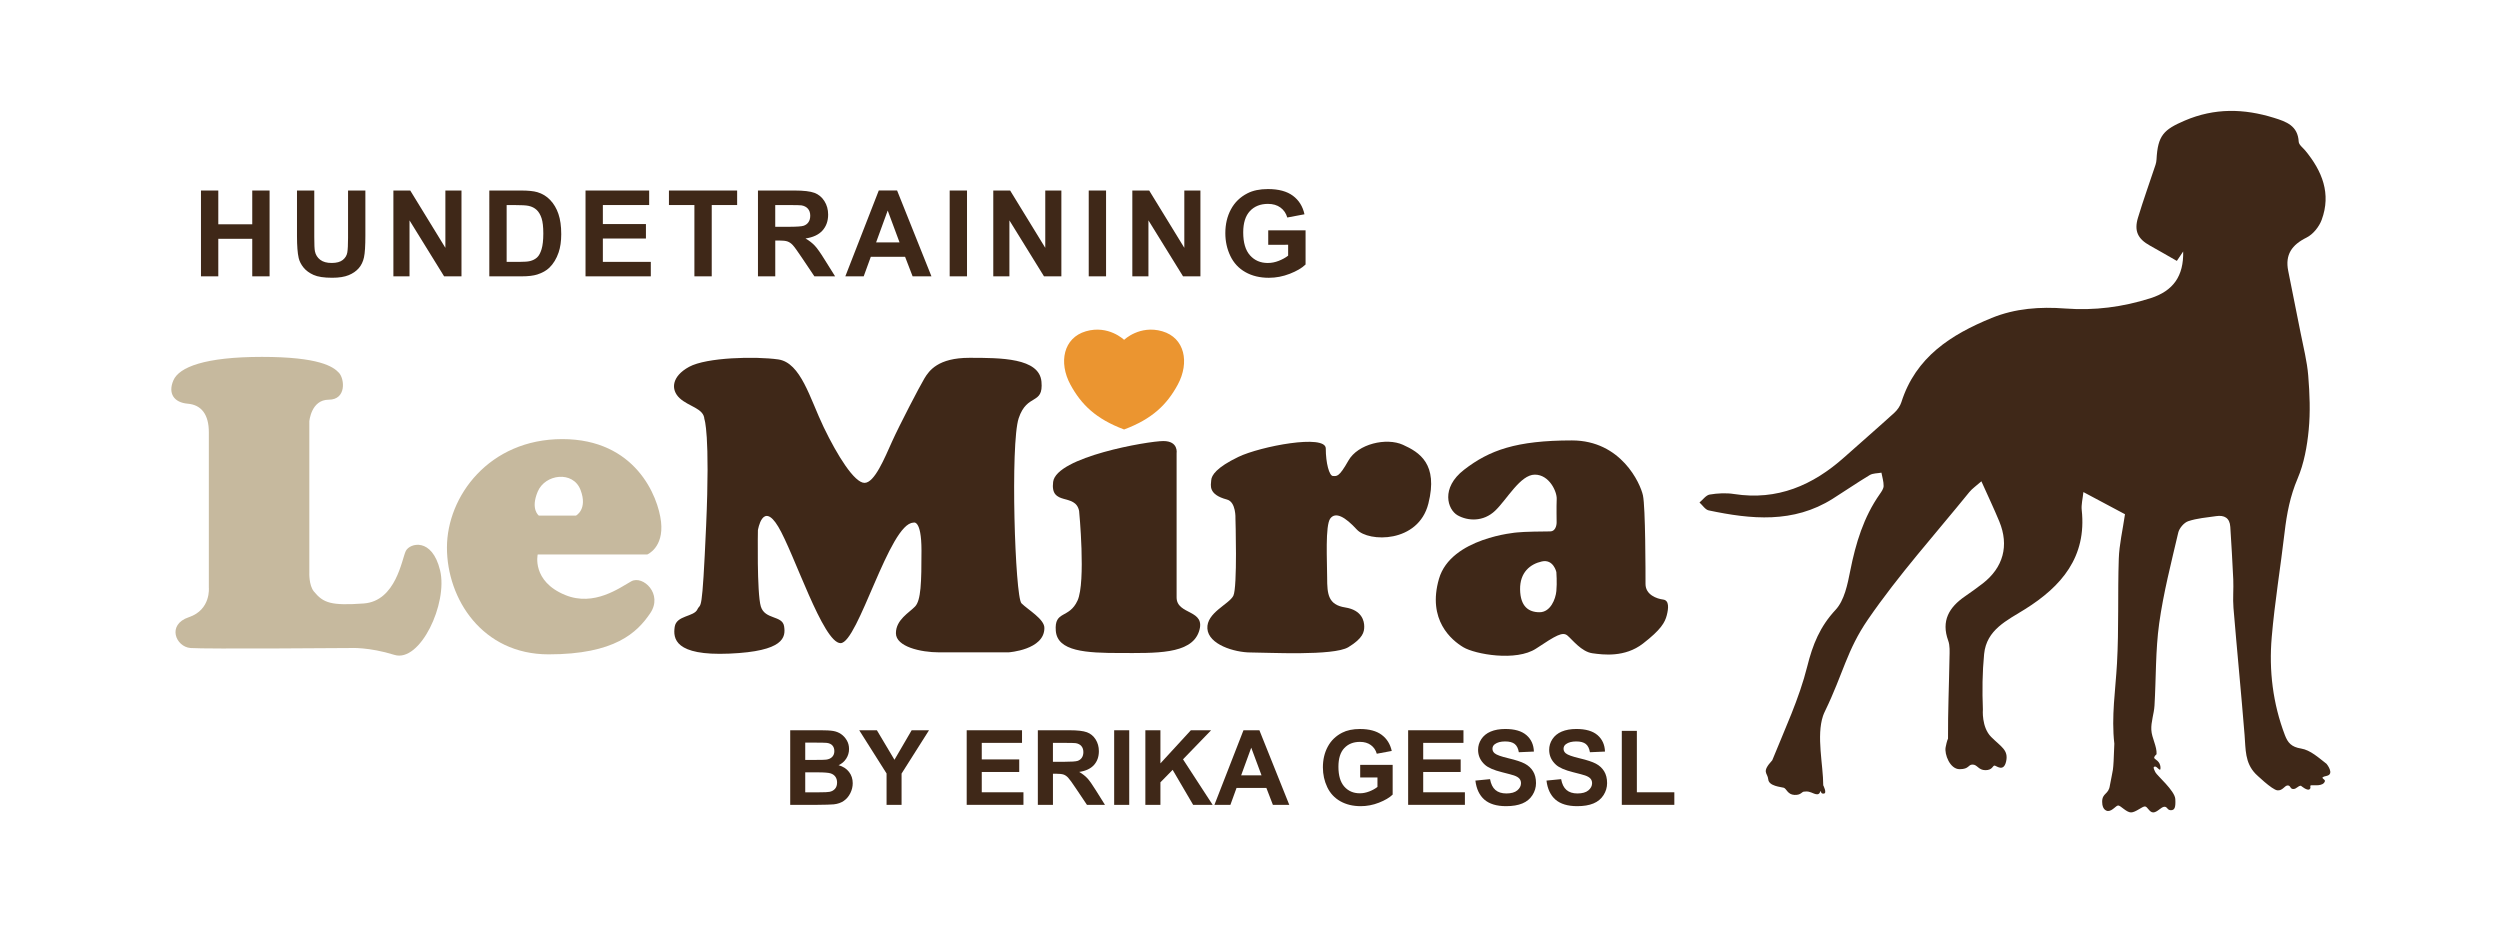 <svg xmlns="http://www.w3.org/2000/svg" viewBox="0 0 959.35 365.3"><path d="m692.37 303.76c-1.01 0-1.19 1.42-3.8 1.28s-3.02-2.43-4.07-2.75-5.72-.6-5.95-3.2c-.23-2.61-2.78-2.64 1.54-7.35 4.8-11.89 10.34-23.65 13.42-36 2.1-8.43 4.89-15.3 10.87-21.72 3.39-3.64 4.6-9.79 5.64-15.04 2.09-10.51 5.11-20.52 11.33-29.38.66-.94 1.45-2.05 1.47-3.1.03-1.7-.53-3.41-.84-5.12-1.51.29-3.26.18-4.5.93-4.82 2.89-9.45 6.1-14.21 9.09-15.09 9.51-31.28 7.9-47.58 4.46-1.33-.28-2.36-1.99-3.53-3.03 1.3-1.06 2.48-2.81 3.91-3.05 3.06-.51 6.33-.68 9.38-.2 16.57 2.57 30.19-3.34 42.26-14.1 6.4-5.71 12.89-11.32 19.23-17.09 1.18-1.07 2.22-2.58 2.7-4.08 5.5-17.29 19.01-25.9 34.63-32.29 9.11-3.72 18.61-4.36 28.29-3.63 11.15.84 21.93-.54 32.66-3.95 8.77-2.79 12.77-8.53 12.55-17.94-.96 1.42-1.91 2.85-2.43 3.62-3.52-2-6.92-3.99-10.37-5.9-4.58-2.54-6.09-5.57-4.55-10.66 2.06-6.83 4.5-13.55 6.74-20.33.22-.66.34-1.35.38-2.05.49-9.19 2.7-11.42 10.85-14.91 11.43-4.89 22.67-4.64 34.23-1.05 4.8 1.49 9.15 3.04 9.49 9.19.07 1.18 1.64 2.3 2.55 3.41 6.45 7.83 9.97 16.49 6.26 26.54-.99 2.67-3.32 5.58-5.81 6.81-5.62 2.78-8.29 6.53-7.03 12.79 1.58 7.89 3.19 15.78 4.73 23.68 1.07 5.49 2.5 10.95 2.95 16.5.56 6.91.85 13.95.18 20.83-.61 6.33-1.79 12.88-4.26 18.68-2.86 6.7-4.15 13.48-4.98 20.56-1.56 13.45-3.8 26.83-4.95 40.31-1.1 12.79.43 25.44 5.05 37.57 1.12 2.93 2.51 4.57 6.23 5.16 3.52.56 6.74 3.53 9.76 5.87 0 0 3.25 3.96 0 4.63-3.25.68-.37 1.2-.63 2.03-.63 2.03-3.99 1.5-5.1 1.55s.09.93-.83 1.57-3.27-1.38-3.27-1.38c-1.16 0-1.66 1.26-2.94 1.26s-.94-1.37-2.14-1.37-1.88 2.06-3.94 1.88c-2.06-.17-8.39-6.34-8.39-6.34-4.14-4.3-3.77-9.37-4.22-14.92-1.31-16.26-2.91-32.5-4.26-48.75-.3-3.61.08-7.28-.08-10.91-.29-6.74-.73-13.48-1.14-20.21-.21-3.43-2.3-4.56-5.42-4.1-3.6.53-7.3.8-10.71 1.94-1.63.55-3.44 2.67-3.84 4.39-2.7 11.57-5.69 23.13-7.32 34.86-1.44 10.4-1.17 21.04-1.8 31.57-.19 3.1-1.37 6.2-1.21 9.26.16 3.14 2.18 6.27 2.01 9.33 0 0-.97.81-.91 1.42s2.53 1.15 2.41 4.05c-.06 1.42-1.28-.75-2.05-.72-.98.04-.52.89.08 2.16s7.48 7.09 7.66 10.3-.24 4.29-1.69 4.29-1.27-1.33-2.48-1.33-2.78 2.18-4.3 2.18-2.18-2.3-3.21-2.3-3.57 2.3-5.32 2.3-3.99-2.66-4.9-2.66-2.18 2.12-3.93 2.12c0 0-2.24 0-2.24-3.51s2.48-2.72 2.96-6.29c1.26-7.11 1.27-3.69 1.71-16.03-1.19-10.45.45-20.53 1.02-30.79.75-13.37.24-26.81.69-40.2.18-5.43 1.47-10.83 2.38-17.07-4.23-2.25-9.66-5.14-15.96-8.5-.27 2.62-.87 4.82-.64 6.92 1.95 18-7.79 29.3-21.8 38.05-6.9 4.31-14.74 7.83-15.66 17.2-.69 7.02-.75 14.16-.47 21.22 0 0-.6 6.79 3.18 10.58 3.79 3.79 6.69 4.99 5.75 9.34-.95 4.36-3.79 1.64-4.48 1.64s-.76 1.77-3.47 1.77-3.09-2.15-4.92-2.15-1.26 1.77-4.99 1.77-5.87-5.75-5.37-8.4c.51-2.65.92-3.32.92-3.32-.06-10.4.4-20.8.57-31.21.04-2.14.21-4.46-.5-6.4-2.75-7.59.33-12.77 6.38-16.95 2.31-1.6 4.61-3.23 6.83-4.95 7.93-6.13 10.23-14.56 6.4-23.83-2.05-4.96-4.36-9.81-6.87-15.41-2.02 1.79-3.53 2.79-4.62 4.13-13.12 16.19-27.14 31.76-38.91 48.89-8.12 11.83-9.42 20.56-16.4 35.01-.31.64-.61 1.29-.84 1.96-2.61 7.78.08 18.88.08 26.66 0 0 1.57 3.05.24 3.19s-.96-.96-1.24-.92c-.27.05-.23 1.19-1.37 1.19-.97 0-1.82-.68-3.21-1-.46-.11-.94-.12-1.41-.05z" fill="#3f2818"></path><path d="m118.7 219.77v-58.06s.66-8.33 7.45-8.33 6.13-7.89 3.94-10.3-7.67-6.13-29.58-6.13-31.77 3.94-33.96 8.98.22 8.54 5.48 8.98 8.11 4.16 8.11 10.95 0 59.59 0 59.59.88 8.54-7.67 11.39-5.04 11.39.66 11.83 61.35 0 61.35 0 7.01-.44 16.87 2.63 20.59-19.72 17.53-32.43c-3.07-12.71-11.61-10.52-13.15-7.45-1.53 3.07-3.72 19.28-16.21 20.16s-15.44-.18-19.06-4.6c-1.97-2.39-1.76-7.21-1.76-7.21z" fill="#c6b99e"></path><path d="m242.27 223.06c-4.38 2.41-14.24 9.86-25.41 5.26-12.92-5.32-10.52-15.56-10.52-15.56h42.07s6.35-2.63 5.26-12.49c-1.1-9.86-9.86-31.77-37.9-31.77s-44.26 21.91-44.26 41.63 13.58 40.97 39 40.97c25.41 0 33.96-8.33 39-15.77s-2.85-14.68-7.24-12.27zm-35.93-34.4c2.85-6.79 13.58-8.11 16.43-.66s-1.75 9.86-1.75 9.86h-14.24s-3.29-2.41-.44-9.2z" fill="#c6b99e"></path><path d="m270.3 160.82s2.23 5.36.67 40.87-2.01 29.26-3.35 32.16-8.04 2.23-8.71 6.7 0 11.17 20.99 10.27 21.66-6.25 20.99-10.5-7.37-2.46-8.93-7.59c-1.56-5.14-1.12-29.26-1.12-29.26s1.79-11.39 7.82-1.34 17.2 44.67 23.9 44.67 18.76-46.01 27.92-46.23c0 0 3.13-1.56 3.13 10.72s-.19 19.08-2.47 21.46c-2.27 2.38-7.34 5.07-7.34 10.24s9.51 7.34 16.54 7.34h26.68s13.75-.93 13.75-9.31c.1-3.41-6.31-7.03-8.79-9.51s-4.32-61.26-1.07-71.02 9.56-4.88 8.74-14.03-15.66-9.15-27.65-9.15-15.45 4.88-17.28 7.93-9.56 17.89-12.4 24.2c-2.85 6.3-6.71 15.86-10.57 15.86s-10.37-10.37-15.66-21.35-8.74-24.81-17.49-26.03-27.45-.81-34.16 2.85-7.12 8.74-3.66 12 9.28 3.9 9.52 8.05z" fill="#3f2818"></path><path d="m414.1 196.09s2.64 27.25-.61 34.37-8.95 3.66-8.34 11.59 11.59 8.54 24.81 8.54 27.04.61 30.09-8.13-8.54-6.3-8.54-13.22c0-6.91 0-55.31 0-55.31s.81-4.68-5.08-4.68-41.08 6.1-42.3 15.66c-1.21 9.55 8.55 4.06 9.97 11.18z" fill="#3f2818"></path><path d="m474.09 198.93s.81 26.43-.81 29.69-10.37 6.51-9.96 12.61 10.37 9.15 16.67 9.15 31.72 1.42 37.42-2.03c5.69-3.46 6.1-5.9 6.1-7.93s-.81-6.3-7.32-7.32-6.91-5.08-6.91-11.39c0-6.3-.81-20.13 1.22-22.77s5.69-.61 10.17 4.27 23.59 5.29 27.45-9.96-3.46-19.72-9.76-22.57-17.28-.41-20.94 6.1-4.47 5.88-5.9 5.88c-1.42 0-2.77-4.94-2.77-10.56s-25.1-.83-33.54 3.23-10.31 7.08-10.42 8.96-1.31 5.45 6.04 7.4c3.53.92 3.26 7.24 3.26 7.24z" fill="#3f2818"></path><path d="m638.21 230.07c-2.39-.3-6.76-1.79-6.76-5.97s0-29.43-.99-34.01c-.99-4.57-8.37-21.08-27.25-21.08-21.38 0-31.69 3.76-41.37 11.24-9.07 7.01-6.36 15.31-2.49 17.5 3.88 2.19 9.84 2.59 14.42-1.79 4.57-4.38 9.65-13.82 15.21-13.82s8.52 6.56 8.39 9.35c-.13 2.78-.03 8.95-.03 8.95s.08 3.48-2.54 3.48c-2.19 0-10.24.1-12.68.4 0 0-25.36 1.99-29.93 17.8s4.87 23.57 9.35 26.25c4.47 2.68 20.28 5.57 27.94.5s10.14-6.56 12.03-4.97 5.37 6.2 9.55 6.78 12.43 1.67 19.39-3.7 8.45-8.15 9.15-10.84 1-5.77-1.39-6.07zm-40.97-3.28c-.3 3.18-2.29 8.15-6.46 8.15-4.18 0-7.36-2.19-7.46-8.75s3.88-9.74 8.35-10.74c4.47-.99 5.57 4.08 5.57 4.08s.3 4.07 0 7.26z" fill="#3f2818"></path><path d="m431.33 164.8c-10.76-4.04-16.38-9.49-20.57-17.21-4.6-8.49-2.69-17.97 5.96-20.47s14.61 3.27 14.61 3.27h.06s5.96-5.77 14.61-3.27 10.55 11.98 5.96 20.47c-4.18 7.72-9.8 13.17-20.57 17.21z" fill="#eb9530"></path><g fill="#3f2818"><path d="m77.12 106.03v-32.92h6.65v12.96h13.03v-12.96h6.65v32.93h-6.65v-14.4h-13.03v14.4h-6.65z"></path><path d="m113.95 73.11h6.65v17.83c0 2.83.08 4.66.25 5.5.28 1.35.96 2.43 2.03 3.25s2.53 1.22 4.39 1.22c1.89 0 3.31-.39 4.27-1.16s1.53-1.72 1.73-2.84c.19-1.12.29-2.99.29-5.59v-18.21h6.65v17.29c0 3.95-.18 6.75-.54 8.38s-1.02 3.01-1.99 4.13-2.26 2.02-3.87 2.68-3.73 1-6.33 1c-3.14 0-5.53-.36-7.15-1.09s-2.91-1.67-3.85-2.83-1.56-2.38-1.86-3.65c-.43-1.89-.65-4.67-.65-8.36v-17.55z"></path><path d="m150.96 106.03v-32.92h6.47l13.48 21.99v-21.99h6.18v32.93h-6.67l-13.27-21.47v21.47h-6.19z"></path><path d="m187.77 73.11h12.15c2.74 0 4.83.21 6.27.63 1.93.57 3.59 1.58 4.96 3.03 1.38 1.45 2.43 3.23 3.14 5.33.72 2.1 1.08 4.7 1.08 7.78 0 2.71-.34 5.05-1.01 7.01-.82 2.4-2 4.33-3.53 5.82-1.15 1.12-2.71 2-4.67 2.63-1.47.46-3.43.7-5.88.7h-12.51zm6.65 5.57v21.81h4.96c1.86 0 3.2-.1 4.02-.31 1.08-.27 1.97-.73 2.68-1.37s1.29-1.7 1.74-3.18c.45-1.47.67-3.48.67-6.03s-.22-4.5-.67-5.86-1.08-2.43-1.89-3.19-1.83-1.28-3.08-1.55c-.93-.21-2.75-.31-5.46-.31h-2.97z"></path><path d="m224.69 106.03v-32.92h24.42v5.57h-17.77v7.3h16.53v5.55h-16.53v8.96h18.4v5.55h-25.05z"></path><path d="m266.47 106.03v-27.35h-9.77v-5.57h26.17v5.57h-9.75v27.36h-6.65z"></path><path d="m290.86 106.03v-32.92h13.99c3.52 0 6.08.3 7.67.89s2.87 1.64 3.83 3.16c.96 1.51 1.44 3.24 1.44 5.19 0 2.47-.73 4.51-2.18 6.12s-3.62 2.62-6.51 3.04c1.44.84 2.62 1.76 3.56 2.76s2.2 2.79 3.78 5.35l4.02 6.42h-7.95l-4.81-7.17c-1.71-2.56-2.88-4.17-3.5-4.84-.63-.67-1.3-1.12-2-1.37s-1.82-.37-3.35-.37h-1.35v13.75h-6.64zm6.64-19h4.92c3.19 0 5.18-.13 5.97-.4s1.42-.73 1.86-1.39c.45-.66.67-1.48.67-2.47 0-1.11-.3-2-.89-2.68s-1.43-1.11-2.5-1.29c-.54-.07-2.16-.11-4.85-.11h-5.19v8.34z"></path><path d="m357.43 106.03h-7.23l-2.88-7.48h-13.16l-2.72 7.48h-7.05l12.83-32.93h7.03zm-12.24-13.02-4.54-12.22-4.45 12.22z"></path><path d="m364.43 106.03v-32.92h6.65v32.93h-6.65z"></path><path d="m381.16 106.03v-32.92h6.47l13.48 21.99v-21.99h6.18v32.93h-6.67l-13.27-21.47v21.47h-6.19z"></path><path d="m417.79 106.03v-32.92h6.65v32.93h-6.65z"></path><path d="m434.52 106.03v-32.92h6.47l13.48 21.99v-21.99h6.18v32.93h-6.67l-13.28-21.48v21.47z"></path><path d="m486.67 93.93v-5.55h14.33v13.12c-1.39 1.35-3.41 2.53-6.05 3.56s-5.32 1.54-8.03 1.54c-3.44 0-6.45-.72-9.01-2.17-2.56-1.44-4.48-3.51-5.77-6.2s-1.93-5.61-1.93-8.77c0-3.43.72-6.48 2.16-9.14 1.44-2.67 3.54-4.71 6.31-6.13 2.11-1.09 4.74-1.64 7.88-1.64 4.09 0 7.28.86 9.58 2.57s3.78 4.08 4.44 7.11l-6.6 1.24c-.46-1.62-1.34-2.89-2.62-3.83s-2.88-1.4-4.79-1.4c-2.9 0-5.21.92-6.93 2.76-1.71 1.84-2.57 4.57-2.57 8.2 0 3.91.87 6.84 2.61 8.79s4.01 2.93 6.83 2.93c1.39 0 2.79-.27 4.19-.82s2.6-1.21 3.61-1.99v-4.18z"></path><path d="m303.22 280.22h11.45c2.27 0 3.96.09 5.07.28s2.11.58 2.99 1.18 1.61 1.4 2.2 2.39.88 2.11.88 3.35c0 1.34-.36 2.57-1.08 3.69s-1.7 1.96-2.94 2.52c1.74.51 3.09 1.37 4.02 2.6.94 1.22 1.41 2.66 1.41 4.32 0 1.3-.3 2.57-.91 3.8s-1.43 2.21-2.48 2.95-2.34 1.19-3.88 1.36c-.96.1-3.29.17-6.97.2h-9.75v-28.64zm5.78 4.77v6.62h3.79c2.25 0 3.65-.03 4.2-.1.99-.12 1.77-.46 2.33-1.03s.85-1.31.85-2.24c0-.88-.24-1.6-.73-2.16-.49-.55-1.21-.89-2.18-1.01-.57-.06-2.22-.1-4.94-.1h-3.32zm0 11.39v7.66h5.35c2.08 0 3.4-.06 3.96-.18.86-.16 1.56-.54 2.1-1.14.54-.61.81-1.42.81-2.43 0-.86-.21-1.59-.62-2.19-.42-.6-1.02-1.04-1.81-1.31s-2.5-.41-5.13-.41z"></path><path d="m340.21 308.86v-12.05l-10.49-16.58h6.78l6.74 11.33 6.6-11.33h6.66l-10.53 16.62v12.01z"></path><path d="m370.96 308.86v-28.63h21.23v4.84h-15.45v6.35h14.38v4.82h-14.38v7.79h16v4.82h-21.78z"></path><path d="m398.26 308.86v-28.63h12.17c3.06 0 5.28.26 6.67.77s2.5 1.43 3.33 2.74c.83 1.32 1.25 2.82 1.25 4.51 0 2.15-.63 3.92-1.89 5.32s-3.15 2.28-5.66 2.65c1.25.73 2.28 1.53 3.1 2.4.81.87 1.91 2.42 3.29 4.65l3.5 5.59h-6.91l-4.18-6.23c-1.48-2.23-2.5-3.63-3.05-4.21s-1.13-.98-1.74-1.19-1.58-.32-2.91-.32h-1.17v11.95zm5.78-16.53h4.28c2.77 0 4.5-.12 5.2-.35.69-.23 1.23-.64 1.62-1.21s.59-1.29.59-2.15c0-.96-.26-1.74-.77-2.33s-1.24-.97-2.18-1.12c-.47-.06-1.88-.1-4.22-.1h-4.51v7.26z"></path><path d="m427.55 308.86v-28.63h5.78v28.63z"></path><path d="m439.52 308.86v-28.63h5.78v12.71l11.68-12.71h7.77l-10.78 11.15 11.37 17.48h-7.48l-7.87-13.44-4.69 4.79v8.65z"></path><path d="m494.75 308.86h-6.29l-2.5-6.5h-11.45l-2.36 6.5h-6.13l11.15-28.63h6.11zm-10.65-11.33-3.95-10.62-3.87 10.62z"></path><path d="m521.96 298.33v-4.82h12.46v11.41c-1.21 1.17-2.97 2.2-5.26 3.1s-4.63 1.34-6.98 1.34c-3 0-5.61-.63-7.83-1.88-2.23-1.26-3.9-3.05-5.02-5.39s-1.68-4.88-1.68-7.63c0-2.98.62-5.63 1.88-7.95 1.25-2.32 3.08-4.09 5.49-5.33 1.84-.95 4.12-1.43 6.86-1.43 3.55 0 6.33.75 8.33 2.24s3.28 3.55 3.86 6.18l-5.74 1.07c-.4-1.41-1.16-2.52-2.28-3.33-1.11-.81-2.5-1.22-4.17-1.22-2.53 0-4.53.8-6.03 2.4s-2.24 3.98-2.24 7.13c0 3.4.75 5.95 2.27 7.65s3.49 2.55 5.94 2.55c1.21 0 2.42-.24 3.64-.71s2.26-1.05 3.13-1.73v-3.63h-6.63z"></path><path d="m540.36 308.86v-28.63h21.23v4.84h-15.45v6.35h14.38v4.82h-14.38v7.79h16v4.82h-21.78z"></path><path d="m566.17 299.54 5.62-.55c.34 1.89 1.03 3.28 2.06 4.16 1.04.89 2.43 1.33 4.19 1.33 1.86 0 3.26-.39 4.21-1.18.94-.79 1.42-1.71 1.42-2.76 0-.68-.2-1.25-.6-1.73-.4-.47-1.09-.89-2.08-1.24-.68-.23-2.22-.65-4.63-1.25-3.1-.77-5.27-1.71-6.52-2.83-1.76-1.58-2.64-3.5-2.64-5.76 0-1.46.41-2.82 1.24-4.09s2.02-2.24 3.57-2.9 3.43-1 5.63-1c3.59 0 6.3.79 8.12 2.36 1.82 1.58 2.77 3.68 2.86 6.31l-5.78.25c-.25-1.47-.78-2.53-1.59-3.17s-2.03-.97-3.66-.97c-1.68 0-3 .35-3.95 1.04-.61.44-.92 1.04-.92 1.78 0 .68.29 1.26.86 1.74.73.61 2.5 1.25 5.31 1.91s4.89 1.35 6.24 2.06 2.4 1.68 3.16 2.91 1.14 2.75 1.14 4.56c0 1.64-.46 3.18-1.37 4.61s-2.2 2.5-3.87 3.19-3.74 1.04-6.23 1.04c-3.62 0-6.4-.84-8.34-2.51-1.91-1.67-3.07-4.11-3.45-7.31z"></path><path d="m593.45 299.54 5.62-.55c.34 1.89 1.03 3.28 2.06 4.16 1.04.89 2.43 1.33 4.19 1.33 1.86 0 3.26-.39 4.21-1.18.94-.79 1.42-1.71 1.42-2.76 0-.68-.2-1.25-.6-1.73-.4-.47-1.09-.89-2.08-1.24-.68-.23-2.22-.65-4.63-1.25-3.1-.77-5.27-1.71-6.52-2.83-1.76-1.58-2.64-3.5-2.64-5.76 0-1.46.41-2.82 1.24-4.09s2.02-2.24 3.57-2.9c1.56-.66 3.43-1 5.63-1 3.59 0 6.3.79 8.12 2.36 1.82 1.58 2.77 3.68 2.86 6.31l-5.78.25c-.25-1.47-.78-2.53-1.59-3.17s-2.04-.97-3.66-.97c-1.68 0-3 .35-3.95 1.04-.61.44-.92 1.04-.92 1.78 0 .68.29 1.26.86 1.74.73.61 2.5 1.25 5.31 1.91s4.89 1.35 6.24 2.06 2.4 1.68 3.16 2.91 1.14 2.75 1.14 4.56c0 1.64-.46 3.18-1.37 4.61s-2.2 2.5-3.87 3.19c-1.67.7-3.74 1.04-6.23 1.04-3.62 0-6.4-.84-8.34-2.51-1.91-1.67-3.07-4.11-3.45-7.31z"></path><path d="m622.35 308.86v-28.4h5.78v23.57h14.38v4.82h-20.16z"></path></g></svg>